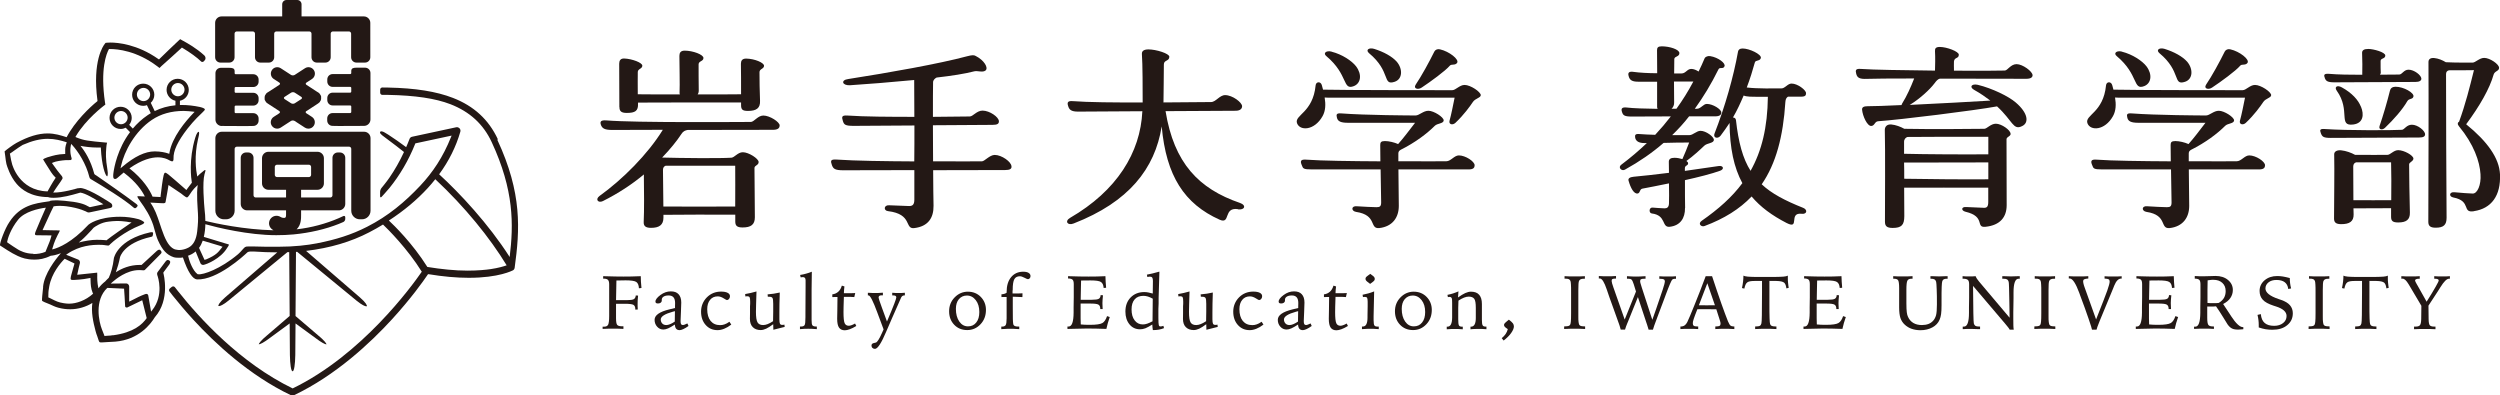 <?xml version="1.0" encoding="UTF-8"?><svg xmlns="http://www.w3.org/2000/svg" width="324.33" height="51.26" viewBox="0 0 324.33 51.26"><defs><style>.d{fill:#231815;}</style></defs><g id="a"/><g id="b"><g id="c"><g><g><path class="d" d="M28.63,8.12h1.11c.38,0,.69-.31,.69-.69v-3.07c0-.15,.13-.28,.28-.28h2.09c.15,0,.28,.13,.28,.28v3.07c0,.38,.31,.69,.69,.69h1.11c.38,0,.69-.31,.69-.69v-3.07c0-.15,.13-.28,.28-.28h4.28c.15,0,.28,.13,.28,.28v3.07c0,.38,.31,.69,.69,.69h1.11c.38,0,.69-.31,.69-.69v-3.07c0-.15,.13-.28,.28-.28h2.09c.15,0,.28,.13,.28,.28v3.07c0,.38,.31,.69,.69,.69h1.11c.38,0,.69-.31,.69-.69V2.96c0-.46-.38-.83-.83-.83h-8.09V.56c0-.31-.25-.56-.56-.56h-1.39c-.31,0-.56,.25-.56,.56v1.57h-7.87c-.46,0-.83,.38-.83,.83V7.43c0,.38,.31,.69,.69,.69Z"/><path class="d" d="M39.77,14.4l1.29-.84c.13-.08,.24-.15,.24-.16h0l.03-.03s.03-.02,.05-.04l.03-.02s.04-.04,.06-.06h0s.04-.06,.06-.09h0v-.02s.03-.03,.04-.05l.02-.03s.01-.03,.02-.04c0-.01,.01-.03,.02-.04v-.03s.02-.03,.02-.05v-.03s.01-.03,.01-.05v-.23s0-.03,0-.05v-.03s-.01-.03-.02-.05v-.03s-.02-.03-.03-.04c0-.01-.01-.03-.02-.04l-.02-.03s-.02-.03-.03-.05v-.02h-.01s-.02-.04-.03-.05l-.02-.02s-.02-.03-.03-.04l-.02-.03-.03-.03s-.02-.02-.04-.03l-.02-.02s-.03-.02-.05-.03h0s-.11-.07-.24-.15l-1.29-.84c-.13-.08-.13-.22,0-.3l.71-.46c.39-.25,.5-.77,.25-1.15-.25-.39-.77-.5-1.15-.25l-1.34,.87c-.13,.08-.34,.08-.47,0l-1.34-.87c-.39-.25-.9-.14-1.15,.25-.25,.39-.14,.9,.25,1.15l.71,.46c.13,.08,.13,.22,0,.3l-1.29,.84c-.13,.08-.23,.15-.24,.15h0s-.03,.02-.05,.03l-.02,.02s-.02,.02-.04,.03l-.03,.03-.02,.03s-.02,.02-.03,.04l-.02,.02s-.02,.03-.03,.05h0v.02s-.03,.03-.04,.05l-.02,.03s-.01,.03-.02,.04c0,.01-.01,.03-.02,.04v.03s-.02,.03-.02,.05v.03s-.01,.03-.01,.05v.23s0,.03,0,.05v.03s.01,.03,.02,.05v.03s.02,.03,.03,.04c0,.01,.01,.03,.02,.04l.02,.03s.02,.03,.03,.05v.02h.01s.04,.06,.06,.09h0s.04,.05,.06,.07l.03,.02s.03,.03,.05,.04l.03,.02h0s.11,.08,.24,.16l1.29,.84c.13,.08,.13,.22,0,.3l-.71,.46c-.39,.25-.5,.77-.25,1.15,.16,.25,.43,.38,.7,.38,.16,0,.31-.04,.45-.13l.23-.15,1.11-.72c.13-.08,.34-.08,.47,0l1.11,.72,.23,.15c.14,.09,.3,.13,.45,.13,.27,0,.54-.13,.7-.38,.25-.39,.14-.9-.25-1.15l-.71-.46c-.13-.08-.13-.22,0-.3Zm-.69-1.54l-.84,.54c-.13,.08-.34,.08-.47,0l-.84-.54c-.13-.08-.13-.22,0-.3l.84-.54c.13-.08,.34-.08,.47,0l.84,.54c.13,.08,.13,.22,0,.3Z"/><path class="d" d="M29.05,28.45h.28c.61,0,1.11-.5,1.11-1.11v-8.03c0-.15,.13-.28,.28-.28h14.57c.15,0,.28,.12,.28,.28v8.03c0,.61,.5,1.11,1.11,1.11h.28c.61,0,1.11-.5,1.11-1.11v-9.42c0-.46-.38-.83-.83-.83H28.77c-.46,0-.83,.38-.83,.83v9.42c0,.61,.5,1.11,1.11,1.11Z"/><path class="d" d="M45.42,14.67h-2.28c-.38,0-.69,.31-.69,.69v.28c0,.38,.31,.69,.69,.69,.19,.03,4.09,0,4.09,0,.46,0,.83-.38,.83-.83v-6.03c0-.38-.31-.69-.69-.69h-1.11c-.38,0-.69,.05-.69,.43v.26c0,.08-.06,.14-.14,.14h-2.28c-.38,0-.69,.31-.69,.69v.28c0,.38,.31,.69,.69,.69h2.28c.08,0,.14,.06,.14,.14v.47c0,.08-.06,.14-.14,.14h-2.28c-.38,0-.69,.31-.69,.69v.28c0,.38,.31,.69,.69,.69h2.28c.08,0,.14,.06,.14,.14v.7c0,.08-.06,.14-.14,.14Z"/><path class="d" d="M28.77,16.34s3.9,.03,4.09,0c.38,0,.69-.31,.69-.69v-.28c0-.38-.31-.69-.69-.69h-2.28c-.08,0-.14-.06-.14-.14v-.7c0-.08,.06-.14,.14-.14h2.28c.38,0,.69-.31,.69-.69v-.28c0-.38-.31-.69-.69-.69h-2.28c-.08,0-.14-.06-.14-.14v-.47c0-.08,.06-.14,.14-.14h2.28c.38,0,.69-.31,.69-.69v-.28c0-.38-.31-.69-.69-.69h-2.28c-.08,0-.14-.06-.14-.14v-.26c0-.38-.31-.43-.69-.43h-1.11c-.38,0-.69,.31-.69,.69v6.03c0,.46,.38,.83,.83,.83Z"/><path class="d" d="M21.2,35.39v-.05l.78-1.05c.21-.36,.04-.46-.03-.5-.06-.04-.12-.06-.18-.06-.13,0-.22,.1-.28,.18l-1.06,1.41c-.06,.11-.07,.23-.03,.35,.1,.26,.9,2.63-.66,4.58l-.14,.18h0l-.37-2.12c-.06-.16-.16-.18-.23-.18-.06,0-.12,.01-.2,.04-.6,.22-1.12,.49-1.5,.69-.14,.07-.27,.14-.38,.19l-.16,.08v-1.95c0-.2-.15-.38-.35-.41l-2.04,.02,.22-.2c.4-.36,1.84-1.55,3.45-1.55,0,0,.29,0,.57,.03,.11,0,.16-.04,.17-.04l2.04-2.06h0c.09-.08,.13-.16,.14-.23,0-.07-.03-.15-.11-.24-.06-.07-.12-.11-.19-.11-.08,0-.18,.05-.29,.14l-2,1.84h-.05c-.07,0-.13,0-.2,0-1.27,0-2.32,.45-3.09,.95,.21-.58,.4-1.23,.54-1.94,0-.02,.44-1.85,4.03-2.65,.2-.04,.2-.06,.25-.34v-.05c.02-.06,.02-.13-.01-.17-.03-.04-.11-.05-.16-.05s-.12,0-.19,.02c-4.24,.95-4.7,3.32-4.71,3.34-.14,1.13-.39,1.96-.67,2.56-.22,.2-.37,.37-.45,.46-.36,.28-.66,.59-.89,.91-.17-.77-.16-1.35-.15-1.7,0-.13,0-.28-.01-.34-.26,.03-2.41,.25-2.44,.26l-.15,.02,.03-.15c.1-.47,.24-1.11,.31-1.33,.05-.18-.02-.38-.18-.48l-1.6-.64,.17-.12c1.6-1.09,3.25-1.17,4.11-1.17,.35,0,.59,.02,.71,.04,.03,0,.07,0,.12,.02,.09,.01,.23,.04,.34,.04,.13,0,.22-.12,.27-.18,.21-.22,1.8-1.62,3.92-2.46,.42-.17,.5-.29,.49-.36-.02-.11-.48-.36-.75-.43-.76-.2-1.55-.31-2.37-.31-2.93,0-4.08,1.01-4.1,1.02-.02,.01-.04,.03-.05,.05-2.13,2.29-3.85,2.95-4.48,3.12l-.19,.05,.05-.19c.22-.81,.56-1.49,.66-1.68,.02-.03,.04-.07,.06-.11,.06-.11,.2-.36,.23-.47-.08-.01-.26-.03-.56-.03-.08,0-.15,0-.22,0l-1.47-.03,.07-.15c.17-.36,.37-.8,.56-1.22,.29-.64,.64-1.4,.79-1.67l.03-.05h.05c.44-.09,1.16-.05,1.59,0,1.74,.22,2.68,.74,2.69,.75,.05,.03,.11,.05,.2,.05,.06,0,.12,0,.18-.02l2.51-.53c.22-.05,.35-.11,.37-.23,.03-.16-.03-.32-.16-.42-.03-.02-2.73-1.84-3.91-1.97h-.01c-.09,0-.3,.02-.34,.03h-.06s-1.96,.6-3.18,.56l.12-.18c.16-.24,.31-.49,.51-.76,.22-.31,.44-.62,.54-.8,.08-.14,.05-.16,.02-.28-.01-.06-.08-.14-.33-.44-.17-.19-.39-.49-.94-1.26l-.08-.11,.12-.06c.39-.18,1.14-.28,1.71-.32,.08,0,.16,0,.22,0h.14c.2,0,.3-.01,.32-.04,.06-.09,.07-.16,.03-.26-.01-.03-.27-.72-.09-1.59l.04-.21,.14,.14c.77,.84,1.81,2.44,2.23,4.17,.02,.1,.08,.19,.17,.25,0,0,.04,.02,.09,.05,1.51,.89,4.23,2.55,5.48,3.65,.06,.06,.13,.08,.18,.08,.1,0,.2-.1,.26-.18,.12-.15,.12-.2-.1-.38-1.43-1.1-4.55-3.25-5.17-3.68-.08-.05-.26-.14-.28-.23-.46-1.74-1.21-2.92-1.79-3.62,.61,.12,1.37,.22,2.21,.22,.11,0,.22,0,.33,0h.11v.11c.1,2.1,.56,3.62,.83,3.62h0s.14-.18,.02-.86c-.25-1.44-.2-2.21-.16-2.67,0-.06,0-.11,.01-.16,.01-.27,.06-.48,.09-.61,0-.02,.01-.05,.02-.07-.03,0-.06,0-.09,0-2.4-.22-2.87-.26-3.91-.68l-.11-.05,.06-.11c1.32-2.22,3.6-3.92,3.62-3.94l.2-.15-.04-.25c-.65-4.41,.21-6.4,.48-6.9l.03-.06s.12,0,.15,0c.95,0,3.45,.22,6.12,2.24l.29,.22,.26-.26s.07-.06,.18-.16c.48-.43,1.75-1.56,2.4-2.17l.06-.06,.07,.04c1.04,.62,1.9,1.25,2.43,1.77,.05,.04,.1,.06,.15,.06,.15,0,.29-.17,.36-.28,.08-.12,.11-.38-.12-.59-1.02-.93-2.17-1.57-2.72-1.87l-.13-.07-.26-.15-.22,.2c-.46,.41-1.87,1.79-2.46,2.36l-.07,.07-.08-.05c-2.74-1.93-5.27-2.14-6.22-2.14-.27,0-.43,.02-.46,.02l-.17,.02-.11,.14c-.17,.21-1.63,2.19-.94,7.35v.06l-.04,.04c-.91,.72-2.9,2.61-3.96,4.65-.75-.24-1.53-.49-2.47-.49-1.2,0-2.52,.4-4.04,1.23-.44,.24-1.32,.89-1.54,1.1,.03,.14,.06,.37,.09,.65,.04,.35,.09,.75,.15,.99,.07,.25,.45,1.56,1.33,2.58,.62,.72,1.82,1.68,4.07,1.71,.05,.02,.1,.04,.17,.05,.17,.03,.35,.04,.56,.04,1.1,0,2.39-.37,3.09-.57,.15-.04,.27-.08,.35-.1h.04c.62,.08,1.8,.78,2.75,1.37l.22,.14-1.76,.38-.28-.14c-.49-.29-1.23-.53-3-.69-.68-.06-1.01-.08-1.58-.04-.06,.01-.33,.02-.37,.1h0c-.14,.02-.26,.04-.34,.05-1.51,.22-3.45,.47-4.85,2.62C.62,29.66-.07,31.6,0,31.84c.36,.22,1.43,.98,2.33,1.38l.05,.02c.45,.2,1.05,.44,2.11,.44,.6,0,1.26-.09,2.09-.5,.28-.02,.72-.1,1.3-.33,0,.01-.01,.03-.02,.05-.66,.74-2.11,2.62-2.27,4.28v.13c-.09,.82-.16,1.52-.14,1.69,.03,.09,.52,.29,1.04,.49,.29,.12,.64,.32,1.08,.43,.58,.15,1.03,.2,1.55,.2,1.03,0,2.06-.32,2.86-.82-.16,1.17,.09,2.43,.41,3.62,.11,.39,.13,.46,.21,.65,.06,.16,.11,.3,.14,.42,.13,.4,.14,.43,.36,.43,.04,0,.08,0,.13,0,.46-.04,.73-.05,1-.06,.22,0,.43-.02,.72-.04,3.06-.25,4.6-2.28,5.13-3.16,2.03-2.29,1.15-5.61,1.11-5.75ZM1.57,21.29c-.03-.15-.09-.32-.13-.52-.05-.26-.1-.54-.14-.76l-.02-.08,.06-.04c.14-.08,.32-.22,.53-.37,.35-.25,.75-.53,1.09-.73h.01c1.21-.53,2.24-.78,3.24-.78,.9,0,1.71,.21,2.45,.45-.21,.59-.2,.8-.2,1.08,0,.1,0,.21,0,.34v.1h-.11c-.87,.03-1.5,.22-2,.37-.08,.02-.15,.04-.21,.06-.22,.08-.49,.2-.55,.25h0c.02,.06,.14,.25,.32,.54l.13,.21c.4,.65,.77,1.26,1.12,1.58l.07,.06-.05,.08c-.39,.57-.83,1.37-1.01,1.7-3.73-.09-4.6-3.54-4.61-3.57Zm2.76,11.63c-1.04,0-1.79-.43-1.99-.55-.3-.18-.97-.62-1.35-.89l-.06-.05v-.08c.07-.4,.44-1.62,1.42-2.85,.84-1.05,2.64-1.44,3.6-1.56-.43,.92-.98,2.28-1.32,3.07-.1,.23-.11,.35-.09,.39,.04,.05,0,.12,.27,.12h.05l1.82,.02-.03,.14c-.11,.43-.31,.93-.5,1.37-.1,.24-.19,.46-.25,.62-.49,.2-1.01,.29-1.58,.29Zm7.62-3.16l.2-.22h0c.18-.13,.94-.69,1.95-.79,1.35-.18,2.26,0,2.69,.07l.28,.04-.23,.16c-.56,.38-2.44,1.67-2.98,2.12l-.03,.03h-.04c-.06,0-.13-.01-.2-.02-.26-.02-.62-.04-1.04-.04-.7,0-1.57,.15-2.33,.35l.34-.29c.41-.35,.95-.93,1.39-1.4Zm-2.9,9.64c-.58,0-1.09-.12-1.25-.16-.49-.12-.91-.37-1.31-.56l-.22-.1v-.07c0-.45,0-.68,.1-1.22l.02-.13c.31-1.72,1.46-3.05,2-3.59l1.27,.61-.02,.09c-.04,.16-.1,.36-.16,.56-.1,.36-.2,.73-.28,1.02-.05,.2-.05,.36,0,.41,.05,.05,.17,.06,.26,.06,.03,0,.06,0,.09,0h.02s1.11-.04,2.04-.24l.13-.03v.13c0,.07,.01,.14,.01,.21,.01,.46,.03,1.03,.28,1.62,.01,.03,.03,.06,.05,.09-.97,.89-2.21,1.29-3.04,1.29Zm5.59,4.09h-.02c-.22,.05-.42,.05-.6,.06-.15,0-.27,.01-.37,.03l-.09,.02-.03-.09c-.08-.2-.15-.37-.3-.76-.4-.99-1.01-3.8,.69-5.4l2.18,.1v.1c.01,.07,.12,1.73,.12,1.95,0,.21,0,.31,.1,.37,.03,0,.08,.03,.13,.03,.03,0,.04,0,.04,0,.1-.05,1.77-.85,1.84-.89l.12-.06,.58,2.32c-.6,.85-1.7,1.87-4.37,2.23Z"/><path class="d" d="M64.59,18.07c-1.19-2.55-3.1-4.31-5.83-5.37-2.16-.84-4.9-1.27-8.39-1.34-.34,0-.77-.01-.77-.01-.15,0-.28,.12-.28,.28v.4c0,.15,.13,.28,.28,.28,0,0,.43,0,.77,0,3.51,.07,6.09,.45,8.07,1.21,2.51,.98,4.26,2.58,5.35,4.92,2.9,6.24,2.85,10.67,2.33,14.9-2.74-4.29-6.49-8.3-9.15-10.73,1.27-1.73,2.19-3.58,2.75-5.52,.05-.16,0-.33-.1-.44-.09-.09-.21-.15-.34-.15-.03,0-.06,0-.1,.01l-5.72,1.23c-.15,.03-.28,.14-.33,.28-.14,.36-.28,.72-.44,1.07-.75-.56-1.59-1.15-2.32-1.62-.39-.25-.62-.36-.62-.36-.02,0-.33-.17-.43,0-.08,.13,.03,.23,.27,.45,0,0,.41,.32,.78,.59,.69,.51,1.42,1.07,2.04,1.57-.57,1.23-1.21,2.34-1.87,3.3-.4,.59-1.05,1.37-1.05,1.37-.1,.12-.18,.34-.18,.49v.58c0,.15,.09,.19,.19,.08,0,0,.64-.68,1.03-1.16,1.32-1.63,2.47-3.56,3.33-5.72l.02-.06,4.71-1.01-.08,.19c-1.03,2.58-2.36,4.58-4.01,6.33-1.95,2.07-4.12,3.91-6.88,5.31-2.01,1.03-4.06,1.67-6.53,2.15-1.19,.23-2.89,.44-5,.44-1.23,0-2.32,0-3.32-.04-.18,0-.33,0-.44,0-.36,0-.4,.02-.48,.06-.01,0-.03,.02-.05,.02-.12,.06-.38,.39-.6,.62l-.12,.12c-.07,.06-.13,.13-.2,.19-2.29,1.93-4.54,2.69-5.16,2.6-.03,0-.08,0-.11-.03-.56-.41-1.04-1.59-1.18-2.28,0-.03-.03-.05-.06-.08,.17-.06,.34-.14,.52-.23,.18-.1,.34-.21,.49-.34l.63,1.54c.07,.13,.2,.21,.35,.21,.42-.05,2.26-.82,3.08-2.17,.14-.18,.25-.39,.27-.46-.04-.03-.16-.08-.51-.17-.05-.01-.09-.02-.13-.04-1.59-.49-2.27-.69-2.63-.8,.13-.54,.19-1.11,.2-1.64,1.56,.43,5.57,1.42,9.2,1.42,.76,0,1.52-.03,2.25-.1,2.1-.2,4.15-.68,5.86-1.36,.29-.12,.59-.25,.59-.25,.14-.06,.25-.24,.25-.39v-.22c0-.15-.11-.22-.25-.16,0,0-.3,.15-.59,.27-1.66,.72-3.53,1.23-5.47,1.45,.59-.57,.58-1.38,.58-1.89,0-.06,0-.11,0-.17v-.4h4.9c.46,0,.83-.38,.83-.83v-5.99c0-.38-.31-.69-.69-.69h-.28c-.38,0-.69,.31-.69,.69v4.87c0,.15-.13,.28-.28,.28h-3.79v-1h2.13c.46,0,.83-.38,.83-.83v-3.27c0-.46-.38-.83-.83-.83h-6.37c-.46,0-.83,.38-.83,.83v3.27c0,.46,.38,.83,.83,.83h2.29v1h-3.94c-.15,0-.28-.13-.28-.28v-4.87c0-.38-.31-.69-.69-.69h-.28c-.38,0-.69,.31-.69,.69v5.99c0,.46,.38,.83,.83,.83h5.05v.58c0,.32-.07,.35-.17,.39h-.03c-.11,.02-.33,0-.5-.11-.22-.14-.48-.19-.73-.14-.25,.05-.47,.2-.62,.42-.14,.22-.19,.48-.14,.73,.05,.25,.2,.47,.42,.62,.03,.02,.08,.05,.14,.09-3.81-.08-7.56-.9-8.84-1.21,0-.55-.05-1.04-.09-1.37-.08-.83-.31-3.63-.02-4.68,.01-.04,.03-.09,.04-.14,.03-.1,.12-.38,.07-.42,0,0-.02,0-.02,0-.07,0-.18,.09-.26,.16-.02,.02-.05,.04-.07,.06-.25,.19-.48,.4-.7,.63-.17-.83-.41-2.65,.1-4.86,0-.03,.02-.08,.03-.12,.13-.52,.15-.79,.05-.82h-.02c-.07,0-.25,.17-.43,.79-.85,2.83-.52,5.28-.43,5.81-.2,.26-.38,.5-.54,.71l-.17,.24-.09-.08c-.78-.69-2.17-1.89-2.25-1.94l-.1-.07c-.14-.1-.23-.16-.29-.16-.01,0-.03,0-.07,.02-.07,.04-.12,.2-.15,.31h0c-.12,.45-.31,1.93-.4,2.73v.1l-1.04-.05h0c-.36-.86-1.22-2.27-3-3.67,1.64-1.15,2.88-1.43,3.68-1.43,.76,0,1.23,.24,1.38,.32l.07,.04c.12,.06,.3,.16,.41,.16,.02,0,.03,0,.04,0,.07-.03,.15-.09,.14-.35-.04-1.01,.54-2.25,1.83-3.91,.84-1.08,1.71-1.88,1.88-2.04,.03-.03,.06-.06,.09-.09,.19-.18,.29-.28,.26-.38-.02-.06-.2-.18-.63-.28-.81-.17-1.59-.26-2.33-.26-.09,0-.18,0-.27,0v-.55c.66-.13,1.15-.71,1.15-1.41,0-.79-.64-1.44-1.44-1.44s-1.44,.64-1.44,1.44c0,.69,.5,1.28,1.15,1.41v.59c-.96,.09-1.86,.34-2.69,.75l-.51-1.07c.28-.26,.46-.64,.46-1.05,0-.79-.64-1.44-1.44-1.44s-1.44,.64-1.44,1.44,.64,1.44,1.44,1.44c.17,0,.33-.03,.48-.09l.5,1.04c-.13,.08-.26,.16-.39,.25-.77,.52-1.41,1.12-1.94,1.75l-.47-.48c.2-.25,.33-.57,.33-.91,0-.79-.64-1.44-1.44-1.44s-1.44,.64-1.44,1.44,.64,1.44,1.44,1.44c.24,0,.46-.06,.66-.16l.56,.57c-1.64,2.19-2.06,4.61-2.14,5.2h0c-.05,.33-.09,.77,.07,.84,.04,.02,.09,.04,.15,.04,.08,0,.18-.05,.29-.15,.28-.25,.55-.48,.81-.69l.07,.06c1.53,1.17,2.29,2.27,2.67,3.05l-.83-.04h-.03c-.1,0-.1,.02-.11,.04,0,.02,0,.12,.26,.47,.84,1.16,1.4,2.06,1.8,3.24,.07,.21,.13,.45,.2,.7,.12,.43,.25,.92,.42,1.29,.57,1.26,1.14,1.87,2.01,2.17,.21,.07,.45,.08,.72,.08h.07c.14,0,.29-.01,.43-.04,.64,1.91,1.27,2.8,1.82,2.85,2.63,.11,6.08-3.07,6.52-3.49,.17-.16,.5-.13,.78-.13h.06c1.04,.07,2.05,.11,3.01,.11h.05l-6.73,5.81c-.81,.7-.96,1.07-.9,1.14,.01,.01,.03,.02,.07,.02,.15,0,.54-.15,1.22-.7l7.66-6.3c.08,0,.15,0,.23,0l.06,8.28-2.89,2.48c-.84,.69-1.11,1.09-1.12,1.2h.01c.17,0,.68-.25,1.41-.81l2.59-1.9,.03,4.1c.02,1.2,.15,2.11,.35,2.11s.33-.91,.35-2.11l.03-4.1,2.6,1.9c.73,.56,1.24,.82,1.41,.82h.01c0-.11-.27-.51-1.12-1.2l-2.9-2.48,.06-8.32s.1,0,.15-.01l7.75,6.37c.68,.55,1.07,.7,1.22,.7,.03,0,.06,0,.07-.02,.05-.08-.1-.45-.9-1.14l-6.98-6.03c3.12-.37,5.85-1.19,8.19-2.41,.62-.32,1.22-.66,1.79-1.01,.63,.6,3.15,3.1,5.03,6.12-1.29,1.87-7.76,10.78-16.75,15.14-6.81-3.3-12.13-9.15-14.87-12.61-.2-.25-.41-.52-.41-.52-.09-.12-.27-.14-.39-.05l-.26,.21c-.12,.1-.14,.27-.05,.39,0,0,.22,.29,.42,.54,.72,.9,1.6,1.95,2.63,3.08,2.81,3.07,7.3,7.27,12.72,9.85,.02,.01,.05,.02,.07,.02h0s.03,0,.04,.01c.02,0,.04,0,.06,0h.03s.04,0,.06,0c.02,0,.03,0,.04,0h0s.05-.01,.07-.03c5.42-2.58,9.91-6.78,12.72-9.85,2.47-2.7,4.07-4.95,4.64-5.8l.04-.06h.07c1.86,.31,3.62,.47,5.21,.47,3.95,0,5.66-.94,5.74-.97,.12-.07,.2-.19,.22-.33,.68-4.97,.99-9.66-2.25-16.61Zm-28.94,4.62v-1.04c0-.15,.13-.28,.28-.28h4.15c.15,0,.28,.13,.28,.28v1.04c0,.15-.13,.28-.28,.28h-4.15c-.15,0-.28-.13-.28-.28Zm-13.43-11.06c0-.48,.39-.86,.86-.86s.86,.39,.86,.86-.39,.86-.86,.86-.86-.39-.86-.86Zm-4.46,.63c0-.48,.39-.86,.86-.86s.86,.39,.86,.86-.39,.86-.86,.86-.86-.39-.86-.86Zm-2.06,3.86c-.48,0-.86-.39-.86-.86s.39-.86,.86-.86,.86,.39,.86,.86-.39,.86-.86,.86Zm-.07,5.74l.07-.32c.42-1.92,1.82-4.52,4.01-5.99,1.14-.77,2.53-1.16,4.12-1.16,.37,0,.91,.06,1.2,.09l.22,.03-.16,.16c-1.01,1.05-2.77,3.12-3.11,5.16l-.02,.13-.13-.05c-.36-.13-1.03-.27-1.73-.27h-.03c-1.24,0-2.62,.66-4.2,2l-.25,.21Zm13.01,10.07l.23,.08-.15,.19c-.4,.5-.63,.88-1.97,1.45l-.22,.06-.71-1.55c.21-.28,.36-.6,.48-.94l2.34,.7Zm-5.88,.45c-.59-.2-1.02-.71-1.48-1.82-.23-.56-.41-1.14-.59-1.67-.31-.91-.6-1.79-1.19-2.61l1.28,.07c.71,.07,.68-.06,.71-.21,.09-.41,.37-2.14,.37-2.14,.73,.49,1.3,.87,1.63,1.1,.15,.11,.6,.51,.76,.51,.09,0,.17-.11,.27-.24,.26-.36,.38-.68,1.13-1.37-.18,1.2-.01,2.85,.03,3.71,.04,.75,.01,1.33-.1,2.32-.12,1.06-.5,1.76-1.11,2.08-.6,.32-1.24,.4-1.7,.25Zm37.89,2.73c-1.61,0-3.44-.19-5.21-.48-1.94-3.09-4.34-5.41-4.99-6.02,1.97-1.28,3.66-2.7,5.06-4.23,.34-.37,.66-.75,.96-1.13,3.83,3.58,7.06,7.56,9.26,11.17-.39,.14-1.07,.34-2.06,.49-.62,.09-1.65,.2-3.03,.2Z"/></g><g><path class="d" d="M101.14,16.3c0,.34-.27,.54-.85,.54-1.9,0-6.59,.02-11.08,.02-.29,.05-.58,.15-.8,.51-.61,.93-1.46,1.98-2.51,3.07,2.42,.07,7.44,.12,8.98,.02,.41-.02,.83-.71,1.49-.71,.76,0,2.05,.83,2.05,1.27s-.54,.42-.54,.78c0,1.27,.05,4.68,.05,6.39,0,.95-.51,1.32-1.59,1.32-.71,0-.95-.22-.95-.76v-.9c-2.81-.02-7.32,0-9.32,.02v.37c0,.95-.56,1.32-1.61,1.32-.71,0-.98-.24-.95-.78,.07-1.44,.05-4.15,.02-6.15-1.51,1.27-3.32,2.46-5.32,3.46-.61,.29-1.02-.22-.44-.66,3-2.15,6.27-5.42,8.22-8.59-2.98,.02-5.49,.02-6.56,.02-.98,0-1.29-.2-1.46-.63-.17-.46-.02-.66,.68-.61,3.81,.32,17.42,.2,18.79,.2,.42-.05,.9-.83,1.59-.83,.83,0,2.12,.83,2.12,1.29Zm-20.79-2.42l-.02-5.61c0-.39,.15-.71,.68-.68,1.02,.05,2.32,.54,2.32,.93,0,.42-.59,.39-.59,.83,0,.68-.02,1.76,0,2.88,1.22,.02,3.27,.02,5.47,.02-.02-.05-.05-.1-.05-.17,.05-1.2-.02-3.54-.02-4.83,0-.39,.15-.68,.68-.68,1.07,0,2.44,.51,2.44,.95,0,.46-.63,.37-.63,.83,0,.61,0,2.42,.02,3.39,0,.22-.05,.39-.15,.51,2.2,0,4.32,0,5.64-.02,0-1.32,0-3.05-.02-3.95,0-.39,.15-.68,.68-.68,1.12,.02,2.32,.54,2.32,.93,0,.42-.59,.39-.59,.83,0,.81,.02,2.68,.07,3.71,.05,.95-.46,1.32-1.56,1.32-.71,0-.9-.17-.9-.76v-.34c-3.34,0-11.08,0-13.37,.02v.12c.05,.98-.39,1.22-1.46,1.22-.71,0-.95-.22-.95-.76Zm6.03,7.61c-.22,.07-.37,.24-.37,.54l.05,4.76c2.44,.02,6.73,.02,9.32,0,0-1.76,.02-4,0-5.29h-9Z"/><path class="d" d="M131.23,21.62c0,.29-.22,.44-.83,.44-1.34,0-5.25,0-9.34,.02,.02,2.05,.02,3.81,.05,4.61,.02,1.59-.71,2.68-2.49,2.9-1.32,.17-.17-1.81-3.42-2.2-.61-.07-.54-.81,.15-.76,.42,.02,2.34,.1,2.59,.1,.42,0,.68-.15,.68-.83v-3.83c-4.08,.02-7.93,.02-9.25,.02-1.05,0-1.27-.2-1.44-.66-.2-.56-.2-.78,.58-.73,2.46,.17,6.44,.22,10.1,.24,.02-1.46,.02-3.1,.02-4.66l-7.86,.05c-1.12,0-1.27-.15-1.42-.63-.17-.54-.17-.76,.61-.71,2.12,.15,5.54,.17,8.66,.17,0-1.93-.02-3.68-.02-4.78-3.03,.29-6.15,.54-8.34,.68-1,.05-1.24-.68-.2-.81,5.32-.83,11.79-1.98,15.4-2.95,.66-.17,.88-.17,1.1-.05,1.12,.56,1.71,1.56,1.29,1.9-.37,.29-1.02,0-1.44,.1-1.22,.32-2.95,.59-4.9,.81-.2,.1-.46,.32-.46,.61-.02,.83-.02,2.49-.02,4.49l4.78-.05c.42,0,.9-.76,1.66-.76,.9,0,2.12,.83,2.12,1.39,0,.32-.2,.46-.83,.46-1.32,0-4.44,.02-7.73,.05,0,1.54,.02,3.17,.02,4.68,3.17,.02,5.76,0,6.34,0,.34,0,1-.83,1.66-.83,.9,0,2.17,.9,2.17,1.49Z"/><path class="d" d="M160.59,27.13c-1.93-.27-.9,2.02-2.37,1.37-4.56-2.05-6.93-5.66-7.51-12.1-.88,5.49-4.27,9.81-11.42,12.59-.78,.32-1.22-.29-.46-.73,6.05-3.51,9.12-8.44,9.37-13.83l-8.34,.05c-.88,0-1.15-.24-1.29-.73-.15-.46-.05-.68,.59-.63,1.9,.15,5.54,.19,9.08,.17,0-1.54,0-5.03-.1-6.29-.02-.39,.27-.59,.85-.59,1.02,0,2.71,.54,2.71,.95,0,.61-.71,.39-.71,1-.02,1.63-.02,3.29-.05,4.93l6.17-.05c.63,0,1.1-.9,1.83-.9,.95,0,2.2,.95,2.2,1.44,0,.34-.27,.59-.85,.59-1.54,0-5.22,.02-9.08,.05,1.1,6.76,4.32,10.08,9.66,11.91,.85,.29,.63,.95-.27,.83Z"/><path class="d" d="M192.1,12.35c0,.34-.71,.41-1.02,.88-.34,.51-1.17,1.68-2.27,2.71-.37,.34-.88,.2-.76-.27,.22-.78,.49-2.15,.66-3h-16.01c-.34,0-.61,0-.85-.02,.15,.88,.12,1.73-.27,2.42-1.05,1.88-2.95,1.95-3.32,.9-.34-1.07,2.07-1.34,2.42-4.9,.05-.51,.68-.54,.81,0l.15,.56c2.51,.07,16.1,.07,16.76,.07,.46,0,.95-.68,1.61-.68,.76,0,2.1,.9,2.1,1.34Zm-.8,9.12c0,.32-.2,.51-.78,.51h-9.1c.02,1.71,.05,3.98,.05,4.73,0,1.49-.8,2.68-2.54,2.88-1.32,.12-.22-1.68-3-2.1-.66-.1-.66-.81,.1-.73,.58,.05,2.29,.12,2.54,.12,.44,0,.61-.1,.61-.63s-.05-2.46-.07-4.27h-8.91c-1.15,0-1.15-.12-1.32-.56-.22-.51-.15-.76,.54-.71,1.98,.15,5.93,.2,9.66,.22-.02-.9-.02-1.68-.02-2.12,0-.34,.1-.51,.61-.51s1.22,.17,1.71,.39c.68-.76,1.37-1.68,2.2-2.76h-8.69c-.98,0-1.32-.2-1.44-.63-.12-.46-.07-.63,.54-.59,3.1,.24,9.1,.27,9.66,.27,.46,0,1-.61,1.66-.61,.71,0,1.98,.83,1.98,1.24,0,.44-.81,.37-1.15,.71-1.02,1.02-2.54,2.17-4.44,3.12-.15,.1-.29,.2-.29,.46v1.02c3.27,.02,5.93,0,6.22,0,.59,0,1.03-.76,1.63-.76,.85,0,2.05,.78,2.05,1.29Zm-18.54-14.76c1.34,.34,2.61,1.17,3.17,1.9,.8,1.07,.61,2.2-.29,2.56-1.51,.59-.68-1.46-3.56-3.88-.49-.39-.02-.78,.68-.59Zm5.51-.37c1.25,.39,2.32,.98,2.93,1.66,.81,.95,.76,2.27-.27,2.61-1.63,.54-.44-1.32-3.32-3.71-.49-.42-.02-.76,.66-.56Zm5.39,4.64c.73-1.07,1.76-2.95,2.42-4.29,.12-.24,.42-.37,.73-.29,1.2,.27,2.54,1.32,2.22,1.76-.27,.37-.73,.1-.95,.37-.56,.66-2.49,2.07-3.64,2.83-.49,.34-1.12,.12-.78-.37Z"/><path class="d" d="M218.6,26.98c.02,1.34-.63,2.29-1.98,2.44-1.1,.12-.39-1.49-2.34-1.73-.39-.05-.37-.81,.12-.76,.2,.02,1.27,.1,1.56,.1,.32,0,.54-.15,.56-.63,.02-.46,.02-1.51,0-2.61-1.42,.29-2.66,.54-3.44,.68-.39,.07-.27,.56-.61,.63-.49,.1-.93-.71-1.2-1.68-.07-.27,.17-.44,.66-.49,1.29-.12,2.85-.29,4.59-.51-.02-.56-.02-1.07-.02-1.44,0-.34,.24-.51,.73-.51,.34,0,.71,.07,1.03,.17,.29-.66,.61-1.42,.88-2.15-1.1,0-2.27,.02-3.32,.05-1.46,1.27-3.12,2.42-5,3.46-.41,.27-.98-.27-.49-.63,1.2-.9,2.29-1.83,3.32-2.81h-.29c-.73,0-1.1-.22-1.22-.66-.07-.39,0-.56,.56-.51,.51,.05,1.24,.07,2.03,.1,.73-.78,1.39-1.56,2.03-2.39-2.12,.02-4.12,.02-5.05,.02-.98,0-1.15-.15-1.29-.61-.15-.44,.02-.63,.63-.56,.81,.1,2.39,.15,4,.17-.05-.07-.07-.17-.07-.27v-3.25h-2.46c-.83,0-1.12-.24-1.24-.76-.12-.42,.07-.61,.68-.51,.71,.1,1.88,.17,3.03,.17,0-1.2-.02-2.34-.02-2.98,0-.34,.12-.51,.61-.51,1.05,0,2.29,.41,2.29,.88,0,.49-.63,.39-.66,.76,0,.19-.02,.98-.02,1.88h.95c.56,0,.73-.59,1.27-.59,.32,0,.66,.15,.95,.34,.27-.56,.54-1.12,.78-1.71,.1-.22,.44-.34,.73-.29,1.05,.17,2.03,.93,1.85,1.32-.17,.42-.61,.05-.78,.39-.95,1.93-1.98,3.61-3.07,5.12h.27c.51,0,.83-.63,1.29-.63,.76,0,1.88,.68,1.88,1.12,0,.29-.24,.49-.76,.49h-3.42c-.68,.88-1.42,1.68-2.2,2.44h2.24c.46,0,.93-.56,1.44-.56,.71,0,1.73,.76,1.73,1.17,0,.46-.85,.39-1.24,.76-.51,.49-1.46,1.37-2.32,1.98,.12,.1,.22,.19,.22,.29,0,.37-.42,.24-.42,.66v.34c1.42-.2,2.9-.42,4.37-.63,.61-.1,.8,.39,.2,.61-1.07,.39-2.81,.83-4.56,1.22,0,1.29,0,3,.02,3.61Zm-1.12-12.86c.81-1.12,1.54-2.29,2.2-3.54h-2.51c0,1.17,.02,2.32,.02,2.68,.02,.37-.12,.66-.34,.85h.63Zm16.23,13.61c-1.73-.17-.15,2.1-1.93,1.2-1.9-.98-3.39-2.07-4.54-3.44-1.56,1.63-3.56,2.88-6.1,3.83-.42,.17-.93-.29-.37-.68,2.17-1.51,3.93-3.07,5.27-4.88-1.1-2.03-1.63-4.54-1.66-7.81-.37,.56-.76,1.12-1.17,1.66-.37,.46-1,.27-.78-.29,1.37-3.51,2.46-7.34,3.05-10.64,.05-.22,.2-.39,.59-.39,.9,0,2.46,.76,2.37,1.22-.1,.46-.68,.24-.78,.59-.29,1.05-.63,2.15-1.05,3.25,1.37,.17,3.64,.12,4.49,.12,.49,0,.81-.63,1.32-.63,.8,0,1.88,.85,1.88,1.24,0,.27-.07,.46-.63,.46h-1.71c-.17,.1-.32,.29-.34,.68-.29,4.51-1.22,8-3.07,10.69,1.27,1.2,3.03,2.12,5.37,3.05,.58,.22,.56,.85-.2,.78Zm-6.61-5.56c1.46-2.59,2.2-5.64,2.25-9.61-1.03,0-1.93,0-2.34-.02-.37-.02-.63-.07-.8-.15-.42,.98-.85,1.93-1.39,2.85,.19,0,.37,.12,.39,.34,.32,2.88,.88,4.98,1.9,6.59Z"/><path class="d" d="M247.77,13.61c3.66-.17,8.1-.42,10.44-.56-.58-.44-1.27-.93-2.1-1.39-.66-.37-.34-.83,.46-.66,1.9,.46,4.03,1.51,4.93,2.29,1.61,1.37,1.76,2.64,.83,3.07-1.17,.59-1.2-.68-3.25-2.56-2.95,.54-12.54,1.73-15.44,1.93-.44,.05-.42,.56-.85,.61-.54,.07-1.15-1.29-1.22-2.12-.02-.32,.24-.44,.71-.44,.76,0,2.42-.05,4.42-.15,0-.05,.02-.12,.07-.2,.61-.98,1.12-2.12,1.56-3.25-3,0-5.42,.02-6.1,.05-1,.05-1.29-.15-1.42-.66-.12-.46-.07-.68,.58-.63,1.59,.12,5.69,.17,9.64,.22,.02-.51,.05-1.78,0-2.51-.02-.37,.1-.56,.63-.56,.9,0,2.46,.59,2.46,1,0,.56-.56,.29-.63,.88-.02,.17,0,.88,0,1v.2c3.44,.02,6.29,0,6.59-.02,.37,0,.76-.83,1.54-.83s2.07,.95,2.07,1.44c0,.27-.24,.46-.81,.46-1.61,0-6.56-.02-11.22-.02-.27,.07-.46,.29-.71,.63-.59,.78-1.9,2-3.2,2.78Zm13.08,3.73c0,.37-.54,.39-.54,.73,0,2.93,.02,6.27,.02,8.54,0,1.56-.85,2.61-2.73,2.81-1.39,.15,.07-1.32-2.61-1.95-.61-.15-.56-.68,.12-.61,.22,.02,2.03,.1,2.29,.1,.34,0,.54-.12,.54-.76v-1.85c-2.98,0-8.74-.02-10.91,0,.02,1.76,.02,3.32,.02,3.68,0,1.17-.37,1.54-1.51,1.54-.73,0-1-.22-1-.8,0-2.2,.05-9.52-.02-11.91,0-.44,.29-.76,.85-.71,.56,.05,1.2,.29,1.68,.56,2.83,.07,9.78,.02,10.39,0,.34-.02,.83-.66,1.49-.66,.73,0,1.9,.83,1.9,1.29Zm-13.42,.44c-.19,.07-.41,.27-.41,.61v1.56c2.68,.07,8.1,.1,10.93,.07v-2.27c-2.93-.02-8.44,0-10.52,.02Zm10.52,5.49v-2.2c-3.07,0-9,.02-10.93,.02,.02,.66,.02,1.37,.02,2.1,2.68,.05,8.08,.1,10.91,.07Z"/><path class="d" d="M294.64,12.35c0,.34-.71,.41-1.02,.88-.34,.51-1.17,1.68-2.27,2.71-.37,.34-.88,.2-.76-.27,.22-.78,.49-2.15,.66-3h-16.01c-.34,0-.61,0-.85-.02,.15,.88,.12,1.73-.27,2.42-1.05,1.88-2.95,1.95-3.32,.9-.34-1.07,2.07-1.34,2.42-4.9,.05-.51,.68-.54,.81,0l.15,.56c2.51,.07,16.1,.07,16.76,.07,.46,0,.95-.68,1.61-.68,.76,0,2.1,.9,2.1,1.34Zm-.8,9.12c0,.32-.2,.51-.78,.51h-9.1c.02,1.71,.05,3.98,.05,4.73,0,1.49-.8,2.68-2.54,2.88-1.32,.12-.22-1.68-3-2.1-.66-.1-.66-.81,.1-.73,.58,.05,2.29,.12,2.54,.12,.44,0,.61-.1,.61-.63s-.05-2.46-.07-4.27h-8.91c-1.15,0-1.15-.12-1.32-.56-.22-.51-.15-.76,.54-.71,1.98,.15,5.93,.2,9.66,.22-.02-.9-.02-1.68-.02-2.12,0-.34,.1-.51,.61-.51s1.22,.17,1.71,.39c.68-.76,1.37-1.68,2.2-2.76h-8.69c-.98,0-1.32-.2-1.44-.63-.12-.46-.07-.63,.54-.59,3.1,.24,9.1,.27,9.66,.27,.46,0,1-.61,1.66-.61,.71,0,1.98,.83,1.98,1.24,0,.44-.81,.37-1.15,.71-1.02,1.02-2.54,2.17-4.44,3.12-.15,.1-.29,.2-.29,.46v1.02c3.27,.02,5.93,0,6.22,0,.59,0,1.03-.76,1.63-.76,.85,0,2.05,.78,2.05,1.29Zm-18.54-14.76c1.34,.34,2.61,1.17,3.17,1.9,.8,1.07,.61,2.2-.29,2.56-1.51,.59-.68-1.46-3.56-3.88-.49-.39-.02-.78,.68-.59Zm5.51-.37c1.25,.39,2.32,.98,2.93,1.66,.81,.95,.76,2.27-.27,2.61-1.63,.54-.44-1.32-3.32-3.71-.49-.42-.02-.76,.66-.56Zm5.39,4.64c.73-1.07,1.76-2.95,2.42-4.29,.12-.24,.42-.37,.73-.29,1.2,.27,2.54,1.32,2.22,1.76-.27,.37-.73,.1-.95,.37-.56,.66-2.49,2.07-3.64,2.83-.49,.34-1.12,.12-.78-.37Z"/><path class="d" d="M314.61,17.42c0,.27-.2,.42-.78,.42-2.32,0-9.22,.05-11.47,.05-.93,0-1.1-.15-1.27-.61-.17-.44-.12-.59,.54-.54,2.83,.2,8.91,.17,9.98,.1,.32-.02,.59-.66,1.29-.66,.76,0,1.71,.78,1.71,1.24Zm-13-7.3c-.17-.41-.12-.59,.56-.54,1.12,.1,2.73,.12,4.29,.12,.02-.59,.02-2.12-.02-2.81-.02-.37,.24-.54,.81-.54,.66,0,2.2,.42,2.2,.85,0,.46-.61,.32-.61,.71,0,.76,0,1.2,.02,1.44,.02,.12-.02,.24-.1,.34,1.2,0,2.15-.02,2.49-.02,.39,0,.59-.63,1.22-.63,.73,0,1.66,.73,1.66,1.17,0,.24-.24,.42-.76,.42-1.51,0-8.93,.05-10.52,.05-.9,0-1.1-.17-1.25-.56Zm11.49,10.44c0,.37-.56,.49-.56,.76,0,.85,.05,4.78,.1,6.27,.02,.9-.46,1.27-1.51,1.27-.71,0-.93-.19-.93-.73v-1.12c-1.61,0-3.25,.02-4.88,.02,.02,.37,.02,.63,.02,.78,.02,.93-.54,1.27-1.61,1.27-.68,0-.93-.22-.93-.73,0-2.15,.07-6.27,.02-8.34,0-.37,.39-.56,.9-.51,.66,.07,1.32,.32,1.81,.59,1.81,.02,3.49,0,4.2,0,.37,0,.81-.61,1.39-.61,.76,0,1.98,.68,1.98,1.1Zm-6.81-6.73c.44,1.07,.29,2.15-.98,2.32-2.05,.27-.32-1.81-2.15-4.37-.37-.51,.05-.78,.66-.44,1.32,.73,2.12,1.63,2.46,2.49Zm3.93,12.13c.02-1.63,.02-3.73-.02-4.9h-4.54c-.22,.07-.37,.24-.37,.54,0,.56,0,2.73,.02,4.37,1.66,.02,3.56,0,4.9,0Zm.54-14.71c1.1,0,2.46,.81,2.34,1.27-.1,.42-.56,.2-.8,.61-.63,1.1-1.78,2.39-2.88,3.44-.37,.37-.88,.24-.71-.24,.44-1.27,.98-3.1,1.34-4.56,.07-.29,.27-.51,.71-.51Zm10.2,16.15c-1.63,.27-.29-1.32-2.68-1.78-.63-.12-.54-.76,.15-.68,.68,.07,2.05,.17,2.37,.17,.59,0,1.1-1.1,1-2.51-.1-1.66-.88-3.9-2.78-6.2-.24-.27-.2-.51,0-.61,.83-2.27,1.37-4.44,1.93-6.69-1.1,.02-2.17,.02-3.25,.02-.27,.07-.37,.24-.37,.51-.02,2.07,.05,15.98,.07,18.62,0,.93-.39,1.29-1.42,1.29-.68,0-.95-.22-.95-.76,.02-3.37,.05-17.2,.02-20.74,0-.37,.27-.56,.76-.51,.51,.05,1.05,.27,1.49,.54,1.25,.07,3.07,.05,3.49,.05,.34,0,.88-.61,1.49-.61,.73,0,1.93,.81,1.93,1.29,0,.44-.56,.39-.71,.88-.51,1.81-1.8,4.07-3.56,6.44,2.76,2.24,4.29,4.39,4.39,6.49,.12,2.78-1.12,4.44-3.37,4.78Z"/></g><g><path class="d" d="M78.19,42.38s.05,0,.07,0c.02,0,.06,0,.11,0,.26,0,.43-.08,.52-.25,.09-.17,.14-.54,.14-1.13,0-.1,0-.27,0-.51,0-.25,0-.45,0-.61v-1.31c0-.18,0-.45,0-.83,0-.38,0-.66,0-.86,0-.27-.05-.46-.16-.57-.1-.11-.29-.16-.54-.16h-.08v-.32c.66,.02,1.2,.03,1.61,.04s.76,.01,1.05,.01c.31,0,.65,0,1.01-.01,.36,0,.76-.02,1.21-.04,0,.22,0,.45,.02,.7,.01,.25,.04,.52,.07,.83l-.33,.04c-.02-.41-.14-.68-.34-.82-.21-.14-.66-.21-1.38-.21-.25,0-.64,0-1.17,.02h-.03c0,.47-.02,1-.03,1.58-.01,.58-.02,.9-.02,.97h.16c.18,0,.4,0,.67,0,.27,0,.45,0,.54,0,.47,0,.78-.04,.94-.13,.15-.09,.23-.25,.25-.48l.3,.02c-.03,.24-.04,.44-.05,.59s-.01,.3-.01,.43c0,.1,0,.21,0,.34,0,.13,.01,.28,.02,.44l-.32,.02v-.08c0-.26-.08-.44-.24-.54-.16-.09-.52-.14-1.09-.14h-1.17v1.87c0,.46,.05,.75,.15,.87s.31,.18,.62,.18h.19v.34c-.24-.01-.48-.02-.72-.03-.24,0-.46,0-.69,0-.11,0-.28,0-.51,0-.23,0-.49,.02-.78,.03v-.31Z"/><path class="d" d="M89.19,41.99l.13,.3c-.24,.17-.46,.31-.66,.4s-.36,.14-.48,.14c-.21,0-.36-.06-.46-.18s-.16-.3-.17-.55c-.35,.23-.64,.4-.87,.5-.23,.1-.44,.15-.62,.15-.32,0-.59-.12-.81-.37-.22-.24-.33-.54-.33-.89,0-.6,.65-1.05,1.94-1.36,.3-.07,.54-.13,.71-.17,0-.05,0-.13,0-.24,0-.21,.01-.35,.01-.41,0-.33-.07-.58-.21-.74-.14-.16-.35-.24-.63-.24s-.49,.05-.65,.15c-.16,.1-.24,.24-.24,.41,0,.02,0,.04,0,.07,0,.03,0,.05,0,.06,0,.1-.05,.18-.14,.25s-.21,.1-.35,.1c-.12,0-.2-.02-.25-.06-.05-.04-.08-.1-.08-.18,0-.26,.22-.54,.65-.86,.43-.32,.88-.47,1.34-.47s.78,.12,1.01,.37,.35,.6,.35,1.08c0,.26-.01,.65-.04,1.18-.03,.53-.05,.94-.05,1.21,0,.21,.02,.35,.07,.42,.05,.07,.13,.11,.25,.11,.05,0,.12-.02,.2-.05s.2-.08,.36-.16Zm-1.64-1.62c-.06,.02-.15,.04-.27,.07-1.04,.29-1.56,.62-1.56,1.01,0,.21,.07,.38,.2,.52s.31,.2,.53,.2c.13,0,.29-.04,.47-.11,.18-.07,.38-.18,.62-.34l.02-1.36Z"/><path class="d" d="M94.63,41.74l.24,.37c-.31,.24-.62,.42-.92,.54-.3,.12-.59,.18-.86,.18-.63,0-1.14-.22-1.54-.67s-.6-1.03-.6-1.73,.25-1.34,.75-1.85c.5-.5,1.12-.75,1.84-.75,.37,0,.66,.05,.86,.16,.2,.1,.3,.25,.3,.44,0,.13-.04,.25-.12,.35s-.18,.15-.28,.15c-.04,0-.18-.08-.44-.24-.26-.16-.51-.24-.75-.24-.42,0-.75,.15-.99,.45-.25,.3-.37,.71-.37,1.22,0,.65,.15,1.16,.44,1.52,.3,.36,.71,.54,1.23,.54,.2,0,.39-.03,.58-.1,.19-.07,.4-.17,.6-.32Z"/><path class="d" d="M98.14,37.83c-.02,.63-.04,1.18-.05,1.65s-.02,.8-.02,.98c0,.69,.07,1.14,.21,1.37,.14,.23,.38,.34,.73,.34,.17,0,.36-.04,.57-.12,.21-.08,.45-.21,.71-.38,0-.49,.02-.9,.02-1.22s0-.56,0-.71v-.33c0-.4-.03-.66-.1-.76s-.2-.15-.39-.15c-.03,0-.07,0-.1,0-.04,0-.07,0-.11,0l-.03-.31c.27-.02,.54-.05,.8-.09,.26-.04,.52-.09,.78-.15-.02,.55-.03,1.04-.04,1.47,0,.43-.01,.8-.01,1.12,0,.13,0,.29,0,.49s0,.33,0,.39c0,.3,.03,.49,.08,.59,.05,.09,.15,.14,.29,.14,.03,0,.07,0,.11,0,.04,0,.1-.02,.17-.04l.04,.3-1.47,.37-.02-.72c-.35,.26-.65,.46-.91,.58-.26,.12-.5,.18-.71,.18-.44,0-.78-.13-1.03-.38-.25-.25-.37-.61-.37-1.06,0-.12,0-.36,.01-.73,0-.15,0-.27,0-.36v-.54c.01-.09,.02-.2,.02-.34,0-.14,0-.24,0-.29,0-.28-.02-.46-.07-.55-.05-.09-.13-.13-.26-.13-.04,0-.08,0-.13,0-.05,0-.1,.01-.16,.02l-.03-.31c.23-.04,.47-.09,.71-.14,.25-.06,.5-.12,.77-.2Z"/><path class="d" d="M105.32,35.26c-.02,.6-.03,1.37-.03,2.33,0,.37,0,.63,0,.79v3.13c0,.37,.03,.6,.11,.7,.08,.1,.24,.15,.46,.15h.11v.34c-.22-.02-.43-.03-.62-.04-.19,0-.36-.01-.51-.01s-.32,0-.5,.01c-.18,0-.37,.02-.56,.04v-.34s.04,0,.08,0c.03,0,.06,0,.07,0,.22,0,.37-.06,.45-.18,.08-.12,.11-.46,.11-1.02v-.36l.02-3.61v-.83c0-.14-.03-.24-.09-.31-.06-.07-.15-.1-.27-.1-.04,0-.13,.01-.25,.03-.02,0-.03,0-.03,0l-.07-.31c.27-.04,.53-.1,.78-.17,.25-.07,.5-.15,.74-.25Z"/><path class="d" d="M109.23,37.06l.32,.1c-.02,.18-.03,.33-.05,.47-.01,.14-.02,.28-.02,.41h.34c.18,0,.37,0,.56,0,.19,0,.38-.01,.57-.02l-.12,.52c-.21-.02-.4-.03-.58-.03s-.36,0-.54,0h-.23c-.02,.55-.03,.97-.04,1.27s-.01,.54-.01,.73c0,.72,.05,1.2,.15,1.42,.1,.22,.28,.33,.53,.33,.11,0,.22-.02,.35-.07,.13-.04,.29-.12,.47-.22l.16,.32c-.31,.19-.59,.33-.84,.42-.25,.09-.47,.14-.65,.14-.34,0-.59-.12-.75-.35s-.24-.61-.24-1.14c0-.1,0-.47,.02-1.1,.01-.63,.02-1.21,.02-1.73-.03,0-.07,0-.12,0-.27,0-.45,.01-.55,.01v-.35c.31-.04,.57-.16,.78-.35s.36-.45,.45-.77Z"/><path class="d" d="M112.6,37.98c.24,.02,.43,.03,.58,.03,.14,0,.27,0,.37,0,.1,0,.22,0,.37,0,.15,0,.36-.02,.62-.04v.34h-.12c-.16,0-.27,.02-.34,.07-.06,.04-.1,.12-.1,.23,0,.08,.14,.51,.42,1.27,.27,.72,.49,1.33,.67,1.83,.45-1.06,.76-1.82,.94-2.29,.18-.47,.27-.75,.27-.84s-.04-.16-.11-.2c-.07-.04-.19-.06-.35-.06h-.07v-.34c.14,.01,.29,.02,.43,.03,.14,0,.27,0,.4,0,.11,0,.23,0,.37,0,.14,0,.29-.02,.44-.03v.34h-.04c-.11,0-.19,.02-.27,.07-.07,.05-.13,.12-.18,.22,0,.02-.03,.08-.08,.19-.34,.79-.7,1.61-1.09,2.47-.19,.44-.44,1-.74,1.71-.64,1.52-1.13,2.28-1.48,2.28-.13,0-.24-.04-.32-.12-.09-.08-.13-.19-.13-.32,0-.18,.12-.29,.37-.33,.1-.02,.17-.03,.21-.05,.18-.07,.44-.48,.77-1.22,.09-.21,.17-.37,.22-.49-.22-.57-.49-1.3-.82-2.2-.54-1.47-.92-2.21-1.14-2.21-.02,0-.04,0-.05,0-.01,0-.02,0-.03,0v-.33Z"/><path class="d" d="M125.56,37.84c.68,0,1.24,.23,1.68,.68,.44,.45,.67,1.02,.67,1.68,0,.74-.23,1.36-.7,1.86-.47,.5-1.04,.76-1.73,.76s-1.25-.23-1.69-.69c-.44-.46-.66-1.04-.66-1.75s.24-1.31,.72-1.8c.48-.49,1.05-.74,1.72-.74Zm-.12,.5c-.43,0-.77,.16-1.04,.47-.26,.31-.39,.73-.39,1.26,0,.68,.15,1.22,.44,1.64s.67,.63,1.13,.63,.81-.17,1.07-.5c.27-.33,.4-.79,.4-1.36,0-.63-.15-1.14-.46-1.54s-.69-.6-1.16-.6Z"/><path class="d" d="M131.36,37.67v.4h.33c.17,0,.33,0,.49,0s.32-.01,.47-.02c0,.01,0,.03,0,.06,0,.21-.01,.35-.01,.43h-.06c-.45-.03-.77-.04-.98-.04h-.21c0,.34,0,.72,0,1.12v.22c0,.73,0,1.26,.01,1.57s.03,.52,.05,.63c.03,.13,.1,.21,.2,.26,.1,.05,.29,.07,.58,.07v.33c-.31-.02-.56-.03-.73-.04-.17,0-.31,0-.43,0-.1,0-.24,0-.4,0-.16,0-.42,.02-.77,.04v-.33h.12c.22,0,.37-.07,.45-.2,.08-.13,.12-.43,.12-.88,0-.09,0-.26,0-.52,0-.26,0-.48,0-.65,0-.24,0-.49,0-.75,0-.26,0-.54,0-.84h-.32s-.05,0-.13,0-.15,0-.22,.01v-.36c.14,0,.26-.03,.37-.06,.11-.03,.21-.08,.3-.14v-.09c0-.81,.19-1.46,.58-1.93s.91-.71,1.57-.71c.3,0,.54,.05,.7,.15s.25,.24,.25,.41c0,.12-.03,.21-.1,.29-.07,.08-.15,.12-.24,.12-.06,0-.21-.06-.45-.19-.24-.13-.44-.19-.59-.19-.34,0-.58,.13-.72,.38-.14,.26-.21,.71-.21,1.36v.09Z"/><path class="d" d="M138.58,35.83c.56,.02,1.06,.03,1.5,.04s.82,.01,1.14,.01c.36,0,.71,0,1.08-.01,.36,0,.73-.02,1.11-.04,0,.24,.01,.49,.03,.74,.02,.25,.04,.5,.06,.76l-.32,.03c-.03-.38-.14-.64-.36-.78-.21-.14-.67-.2-1.37-.2-.18,0-.51,0-.99,.01-.1,0-.17,0-.21,0,0,.38-.02,.86-.03,1.41s-.02,.92-.02,1.09h.15c.19,0,.43,0,.71,0,.28,0,.47,0,.57,0,.46,0,.77-.04,.92-.13,.15-.09,.23-.25,.24-.48l.3,.03c-.02,.2-.04,.38-.05,.55-.01,.17-.02,.33-.02,.47,0,.08,0,.26,.02,.54,0,.1,.01,.17,.01,.23h-.31v-.03c0-.27-.08-.46-.24-.55-.16-.1-.53-.14-1.11-.14h-1.2c0,.16,0,.37,0,.65,0,.28,0,.48,0,.6,0,.21,0,.43,0,.66,0,.23,0,.5,.02,.8,.16,.02,.34,.03,.54,.04s.43,.01,.67,.01c.8,0,1.33-.08,1.59-.23s.46-.45,.61-.9l.35,.12c-.1,.27-.18,.53-.25,.78-.07,.26-.14,.51-.19,.76-.5-.02-.97-.03-1.4-.04-.43,0-.82-.01-1.17-.01-.48,0-1.25,.02-2.31,.05h-.17v-.31s.04,0,.06,0c.02,0,.05,0,.09,0,.43,0,.64-.6,.65-1.8,0-.3,0-.54,0-.71l.02-1.31c0-.28,0-.56,0-.82,0-.27,0-.55,0-.86,0-.28-.05-.47-.15-.57s-.29-.16-.55-.16h-.04v-.32Z"/><path class="d" d="M150.41,35.24v.09c-.04,1.14-.07,2.24-.1,3.3v.75c-.02,.18-.02,.41-.03,.7s0,.62,0,.97v.19c0,.5,.02,.81,.05,.93s.1,.18,.21,.18c.06,0,.12,0,.19-.02s.13-.03,.2-.06l.08,.3c-.22,.09-.44,.15-.66,.19s-.43,.06-.65,.06h-.14c-.02-.14-.04-.27-.05-.39-.01-.12-.02-.23-.02-.33-.37,.23-.67,.4-.9,.49-.24,.09-.47,.13-.69,.13-.56,0-1.02-.21-1.37-.64s-.53-.98-.53-1.66c0-.76,.23-1.37,.68-1.83,.45-.46,1.04-.7,1.76-.7,.16,0,.34,.01,.52,.05,.18,.03,.38,.08,.59,.14,0-.03,0-.07,0-.13,.02-.56,.02-1.07,.02-1.51,0-.2-.03-.34-.09-.43-.06-.08-.17-.12-.31-.12-.03,0-.07,0-.12,.01s-.11,.02-.2,.04l-.06-.31c.24-.04,.49-.1,.75-.16,.27-.07,.55-.14,.86-.23Zm-.88,3.5c-.21-.12-.42-.21-.61-.27s-.39-.09-.58-.09c-.49,0-.88,.15-1.14,.46-.27,.31-.4,.74-.4,1.3,0,.6,.13,1.07,.4,1.42,.26,.35,.62,.53,1.06,.53,.18,0,.37-.03,.57-.1,.2-.07,.43-.17,.69-.31l.03-2.94Z"/><path class="d" d="M154.32,37.83c-.02,.63-.04,1.18-.05,1.65s-.02,.8-.02,.98c0,.69,.07,1.14,.21,1.37,.14,.23,.38,.34,.73,.34,.17,0,.36-.04,.57-.12,.21-.08,.45-.21,.71-.38,0-.49,.02-.9,.02-1.22s0-.56,0-.71v-.33c0-.4-.03-.66-.1-.76s-.2-.15-.39-.15c-.03,0-.07,0-.1,0-.04,0-.07,0-.11,0l-.03-.31c.27-.02,.54-.05,.8-.09,.26-.04,.52-.09,.78-.15-.02,.55-.03,1.04-.04,1.47,0,.43-.01,.8-.01,1.12,0,.13,0,.29,0,.49s0,.33,0,.39c0,.3,.03,.49,.08,.59,.05,.09,.15,.14,.29,.14,.03,0,.07,0,.11,0,.04,0,.1-.02,.17-.04l.04,.3-1.47,.37-.02-.72c-.35,.26-.65,.46-.91,.58-.26,.12-.5,.18-.71,.18-.44,0-.78-.13-1.03-.38-.25-.25-.37-.61-.37-1.06,0-.12,0-.36,.01-.73,0-.15,0-.27,0-.36v-.54c.01-.09,.02-.2,.02-.34,0-.14,0-.24,0-.29,0-.28-.02-.46-.07-.55-.05-.09-.13-.13-.26-.13-.04,0-.08,0-.13,0-.05,0-.1,.01-.16,.02l-.03-.31c.23-.04,.47-.09,.71-.14,.25-.06,.5-.12,.77-.2Z"/><path class="d" d="M163.67,41.74l.24,.37c-.31,.24-.62,.42-.92,.54-.3,.12-.59,.18-.86,.18-.63,0-1.14-.22-1.54-.67s-.6-1.03-.6-1.73,.25-1.34,.75-1.85c.5-.5,1.12-.75,1.84-.75,.37,0,.66,.05,.86,.16,.2,.1,.3,.25,.3,.44,0,.13-.04,.25-.12,.35s-.18,.15-.28,.15c-.04,0-.18-.08-.44-.24-.26-.16-.51-.24-.75-.24-.42,0-.75,.15-.99,.45-.25,.3-.37,.71-.37,1.22,0,.65,.15,1.16,.44,1.52,.3,.36,.71,.54,1.23,.54,.2,0,.39-.03,.58-.1,.19-.07,.4-.17,.6-.32Z"/><path class="d" d="M170.04,41.99l.13,.3c-.24,.17-.46,.31-.66,.4s-.36,.14-.48,.14c-.21,0-.36-.06-.46-.18s-.16-.3-.17-.55c-.35,.23-.64,.4-.87,.5-.23,.1-.44,.15-.62,.15-.32,0-.59-.12-.81-.37-.22-.24-.33-.54-.33-.89,0-.6,.65-1.05,1.94-1.36,.3-.07,.54-.13,.71-.17,0-.05,0-.13,0-.24,0-.21,.01-.35,.01-.41,0-.33-.07-.58-.21-.74-.14-.16-.35-.24-.63-.24s-.49,.05-.65,.15c-.16,.1-.24,.24-.24,.41,0,.02,0,.04,0,.07,0,.03,0,.05,0,.06,0,.1-.05,.18-.14,.25s-.21,.1-.35,.1c-.12,0-.2-.02-.25-.06-.05-.04-.08-.1-.08-.18,0-.26,.22-.54,.65-.86,.43-.32,.88-.47,1.34-.47s.78,.12,1.01,.37,.35,.6,.35,1.08c0,.26-.01,.65-.04,1.18-.03,.53-.05,.94-.05,1.21,0,.21,.02,.35,.07,.42,.05,.07,.13,.11,.25,.11,.05,0,.12-.02,.2-.05s.2-.08,.36-.16Zm-1.64-1.62c-.06,.02-.15,.04-.27,.07-1.04,.29-1.56,.62-1.56,1.01,0,.21,.07,.38,.2,.52s.31,.2,.53,.2c.13,0,.29-.04,.47-.11,.18-.07,.38-.18,.62-.34l.02-1.36Z"/><path class="d" d="M173.01,37.06l.32,.1c-.02,.18-.03,.33-.05,.47-.01,.14-.02,.28-.02,.41h.34c.18,0,.37,0,.56,0,.19,0,.38-.01,.57-.02l-.12,.52c-.21-.02-.4-.03-.58-.03s-.36,0-.54,0h-.23c-.02,.55-.03,.97-.04,1.27s-.01,.54-.01,.73c0,.72,.05,1.2,.15,1.42,.1,.22,.28,.33,.53,.33,.11,0,.22-.02,.35-.07,.13-.04,.29-.12,.47-.22l.16,.32c-.31,.19-.59,.33-.84,.42-.25,.09-.47,.14-.65,.14-.34,0-.59-.12-.75-.35s-.24-.61-.24-1.14c0-.1,0-.47,.02-1.1,.01-.63,.02-1.21,.02-1.73-.03,0-.07,0-.12,0-.27,0-.45,.01-.55,.01v-.35c.31-.04,.57-.16,.78-.35s.36-.45,.45-.77Z"/><path class="d" d="M178.27,37.78c0,.12,0,.29-.01,.52-.04,1.29-.06,2.19-.06,2.72v.51c0,.37,.04,.61,.11,.7,.07,.1,.21,.14,.41,.14,.02,0,.04,0,.08,0,.03,0,.06,0,.07,0v.33c-.27-.02-.49-.03-.66-.04-.17,0-.31,0-.42,0-.1,0-.23,0-.39,0-.16,0-.4,.02-.71,.04v-.34h.12c.4,0,.6-.39,.6-1.17v-.26l.02-1.19c0-.09,0-.2,0-.33,0-.13,0-.22,0-.26,0-.26-.03-.43-.07-.51-.05-.08-.14-.12-.27-.12-.03,0-.06,0-.11,0s-.1,0-.16,.02l-.05-.3c.25-.05,.5-.11,.76-.18,.25-.07,.5-.16,.76-.26Zm-.52-2.26l.34,.25c.09,.07,.16,.13,.2,.2,.04,.07,.06,.14,.06,.21s-.02,.14-.05,.19c-.03,.05-.1,.12-.19,.19l-.36,.27-.34-.26c-.09-.07-.16-.14-.2-.2-.04-.06-.06-.13-.06-.2s.02-.13,.05-.18c.03-.05,.1-.12,.2-.19l.36-.27Z"/><path class="d" d="M183.4,37.84c.68,0,1.24,.23,1.68,.68,.44,.45,.67,1.02,.67,1.68,0,.74-.23,1.36-.7,1.86-.47,.5-1.04,.76-1.73,.76s-1.25-.23-1.69-.69c-.44-.46-.66-1.04-.66-1.75s.24-1.31,.72-1.8c.48-.49,1.05-.74,1.72-.74Zm-.12,.5c-.43,0-.77,.16-1.04,.47-.26,.31-.39,.73-.39,1.26,0,.68,.15,1.22,.44,1.64s.67,.63,1.13,.63,.81-.17,1.07-.5c.27-.33,.4-.79,.4-1.36,0-.63-.15-1.14-.46-1.54s-.69-.6-1.16-.6Z"/><path class="d" d="M189.21,37.78l-.06,.81c.36-.26,.68-.45,.94-.57,.27-.12,.51-.18,.74-.18,.47,0,.83,.13,1.06,.4,.24,.27,.36,.66,.36,1.2,0,0,0,.14,0,.42,0,.28,0,.56,0,.84,0,.12,0,.27,0,.45s0,.3,0,.36c0,.36,.03,.59,.1,.7,.06,.11,.19,.16,.37,.16,0,0,.03,0,.06,0s.05,0,.06,0v.34c-.29-.02-.51-.03-.65-.04-.15,0-.27,0-.37,0-.15,0-.32,0-.5,.01-.18,0-.36,.02-.55,.04v-.34h.07c.41,0,.62-.38,.62-1.12,0-.04,0-.07,0-.1v-1.21c0-.59-.06-.99-.2-1.18-.14-.19-.38-.29-.71-.29-.19,0-.39,.04-.62,.13-.23,.09-.46,.22-.72,.39-.01,.33-.02,.65-.03,.94,0,.3,0,.57,0,.81v.66c0,.42,.03,.69,.09,.8s.19,.17,.37,.17c.01,0,.03,0,.06,0s.05,0,.07,0v.34c-.28-.02-.49-.03-.65-.04-.16,0-.29,0-.39,0-.1,0-.22,0-.38,0-.16,0-.38,.02-.66,.04v-.34h.09c.4,0,.6-.39,.61-1.17,0-.12,0-.21,0-.27v-1.65c0-.31-.01-.52-.06-.62-.05-.1-.14-.15-.26-.15-.03,0-.06,0-.1,0-.04,0-.08,.02-.13,.03l-.06-.3c.24-.04,.48-.11,.72-.18,.24-.08,.49-.17,.74-.28Z"/><path class="d" d="M195.76,41.48c.26,.2,.44,.36,.52,.48,.08,.12,.12,.25,.12,.39,0,.24-.12,.52-.36,.86s-.57,.66-.97,.97l-.25-.31c.21-.17,.38-.35,.51-.54,.13-.19,.22-.4,.28-.63-.18-.11-.3-.21-.38-.29s-.11-.16-.11-.25c0-.06,.02-.12,.06-.18,.04-.06,.14-.15,.29-.28l.28-.23Z"/><path class="d" d="M202.99,35.83c.22,.01,.45,.02,.67,.03,.22,0,.44,0,.65,0,.18,0,.38,0,.6,0,.22,0,.46-.02,.7-.03v.33h-.08c-.21,0-.37,.02-.47,.07-.1,.05-.18,.13-.22,.24-.03,.07-.04,.19-.06,.36-.01,.17-.02,.43-.02,.8v3.35c0,.38,0,.64,.03,.8,.02,.15,.05,.27,.08,.34,.04,.08,.12,.14,.22,.17s.26,.05,.45,.05h.1v.34c-.28-.01-.53-.02-.76-.03-.23,0-.43,0-.59,0-.19,0-.4,0-.63,0-.23,0-.48,.02-.74,.03v-.34h.1c.2,0,.35-.02,.46-.05s.18-.09,.22-.17c.04-.09,.08-.23,.09-.43,.02-.2,.03-.55,.03-1.07v-2.64c0-.5,0-.86-.02-1.07-.01-.21-.03-.36-.06-.45-.04-.11-.11-.19-.21-.24-.1-.05-.26-.07-.47-.07h-.09v-.33Z"/><path class="d" d="M210.76,41.49l1.48-3.67-.29-.94c-.1-.32-.2-.52-.28-.6s-.22-.12-.41-.12c-.05,0-.09,0-.12,0s-.05,0-.07,0v-.33c.29,.02,.53,.03,.71,.04s.33,.01,.46,.01c.12,0,.28,0,.47-.01,.19,0,.45-.02,.77-.04v.33h-.13c-.23,0-.38,.02-.46,.07-.07,.04-.11,.12-.11,.24,0,.07,.01,.16,.04,.26,.02,.1,.08,.29,.17,.56l1.37,4.2c.12-.35,.29-.83,.51-1.45,.75-2.13,1.12-3.29,1.12-3.5,0-.14-.04-.24-.12-.29-.08-.05-.24-.08-.48-.08h-.12v-.33c.2,.01,.4,.02,.58,.03,.18,0,.35,0,.5,0,.17,0,.35,0,.53,0,.18,0,.37-.02,.55-.03v.33h-.08c-.09,0-.17,0-.23,.02s-.12,.04-.17,.08c-.1,.08-.39,.74-.85,1.98l-.21,.57-.4,1.06c-.12,.32-.28,.73-.47,1.25-.35,.93-.55,1.47-.58,1.64h-.56c-.04-.17-.11-.39-.21-.68l-.07-.2-1.11-3.35-1.3,3.22s-.03,.07-.06,.14c-.13,.31-.24,.6-.31,.86h-.56c-.02-.16-.21-.73-.57-1.7-.17-.46-.3-.82-.39-1.09l-.52-1.44c-.09-.24-.2-.57-.33-.97-.32-.95-.62-1.43-.89-1.43-.02,0-.03,0-.05,0-.02,0-.05,0-.09,.01v-.33c.2,.01,.39,.02,.58,.03,.18,0,.35,0,.5,0,.18,0,.37,0,.56,0,.19,0,.39-.02,.59-.03v.33c-.23,0-.38,.02-.46,.06-.07,.04-.11,.12-.11,.25,0,.13,.08,.42,.24,.87l.02,.05,1.44,4.1Z"/><path class="d" d="M221.28,35.83h.83c.42,1.27,.81,2.43,1.18,3.48,.37,1.05,.67,1.84,.88,2.37,.13,.3,.24,.49,.33,.56s.23,.11,.4,.11h.1v.34c-.25-.01-.48-.02-.68-.03-.21,0-.38,0-.52,0-.18,0-.38,0-.59,0-.21,0-.44,.02-.68,.03v-.34h.09c.23,0,.38-.03,.47-.08,.08-.05,.12-.15,.12-.29,0-.05,0-.11-.02-.17-.01-.06-.03-.14-.06-.22l-.47-1.47c-.12,0-.29,0-.5,0-.38,0-.63-.01-.74-.01-.22,0-.42,0-.62,0-.19,0-.39,0-.6,.01-.23,.57-.38,.99-.47,1.25s-.12,.45-.12,.56c0,.16,.04,.27,.12,.33s.23,.09,.45,.09h.13v.34c-.23-.01-.45-.02-.66-.03-.2,0-.39,0-.55,0-.13,0-.29,0-.48,0-.19,0-.4,.02-.62,.03v-.33c.23,0,.41-.05,.54-.14s.25-.23,.35-.43c.18-.38,.5-1.12,.95-2.25,.46-1.13,.94-2.36,1.44-3.71Zm.22,.9l-1.1,2.87c.06,0,.15,0,.26,0,.36,0,.61,.01,.74,.01,.16,0,.45,0,.87-.01,.09,0,.16,0,.21,0l-.99-2.87Z"/><path class="d" d="M227.65,42.35h.17c.23,0,.39-.03,.49-.08,.1-.06,.16-.16,.2-.31,.03-.1,.05-.46,.06-1.08,.01-.62,.02-1.59,.02-2.9v-1.53h-.97c-.47,0-.79,.06-.95,.19-.17,.13-.29,.39-.37,.8l-.31-.07c.06-.28,.11-.55,.14-.82,.03-.27,.05-.53,.05-.79,.1,.06,.29,.1,.58,.13s.81,.04,1.54,.04h1.17c.97,0,1.6-.01,1.88-.04,.28-.02,.48-.07,.59-.13,0,.03,0,.08,0,.15,0,.07,0,.12,0,.16,0,.2,0,.41,.03,.62s.04,.44,.08,.66l-.3,.06c-.04-.36-.14-.61-.29-.74-.16-.13-.49-.21-1-.22h-.91c0,.18,0,.44,0,.77,0,.88,0,1.46,0,1.76,0,1.14,0,1.91,.02,2.31,.01,.4,.04,.66,.07,.75,.04,.12,.11,.2,.21,.24,.1,.04,.24,.07,.44,.07h.17v.34c-.27-.01-.52-.02-.75-.03-.24,0-.45,0-.63,0-.16,0-.36,0-.6,0-.24,0-.5,.02-.78,.03v-.34Z"/><path class="d" d="M234.07,35.83c.56,.02,1.06,.03,1.5,.04s.82,.01,1.14,.01c.36,0,.71,0,1.08-.01,.36,0,.73-.02,1.11-.04,0,.24,.01,.49,.03,.74,.02,.25,.04,.5,.06,.76l-.32,.03c-.03-.38-.14-.64-.36-.78-.21-.14-.67-.2-1.37-.2-.18,0-.51,0-.99,.01-.1,0-.17,0-.21,0,0,.38-.02,.86-.03,1.41s-.02,.92-.02,1.09h.15c.19,0,.43,0,.71,0,.28,0,.47,0,.57,0,.46,0,.77-.04,.92-.13,.15-.09,.23-.25,.24-.48l.3,.03c-.02,.2-.04,.38-.05,.55-.01,.17-.02,.33-.02,.47,0,.08,0,.26,.02,.54,0,.1,.01,.17,.01,.23h-.31v-.03c0-.27-.08-.46-.24-.55-.16-.1-.53-.14-1.11-.14h-1.2c0,.16,0,.37,0,.65,0,.28,0,.48,0,.6,0,.21,0,.43,0,.66,0,.23,0,.5,.02,.8,.16,.02,.34,.03,.54,.04s.43,.01,.67,.01c.8,0,1.33-.08,1.59-.23s.46-.45,.61-.9l.35,.12c-.1,.27-.18,.53-.25,.78-.07,.26-.14,.51-.19,.76-.5-.02-.97-.03-1.4-.04-.43,0-.82-.01-1.17-.01-.48,0-1.25,.02-2.31,.05h-.17v-.31s.04,0,.06,0c.02,0,.05,0,.09,0,.43,0,.64-.6,.65-1.8,0-.3,0-.54,0-.71l.02-1.31c0-.28,0-.56,0-.82,0-.27,0-.55,0-.86,0-.28-.05-.47-.15-.57s-.29-.16-.55-.16h-.04v-.32Z"/><path class="d" d="M248.12,35.83v.33s-.05,0-.08,0c-.04,0-.06,0-.08,0-.25,0-.42,.08-.51,.25-.09,.17-.13,.56-.13,1.19v1.75c0,.52,.02,.9,.05,1.15,.03,.25,.08,.45,.16,.61,.16,.35,.39,.61,.69,.79,.31,.18,.67,.27,1.11,.27,.32,0,.61-.05,.85-.14,.24-.09,.45-.24,.62-.43,.17-.19,.29-.43,.37-.71,.07-.28,.11-.74,.11-1.39,0-.78,0-1.44-.03-1.97-.02-.53-.04-.86-.07-.97-.04-.15-.11-.25-.21-.31s-.25-.09-.46-.09h-.07v-.33s.09,0,.17,0c.44,.02,.76,.03,.95,.03s.5-.01,.94-.03c.08,0,.13,0,.17,0v.33h-.06c-.19,0-.33,.02-.43,.07s-.16,.13-.2,.24c-.04,.09-.06,.34-.08,.73-.02,.4-.02,1.04-.02,1.92v.48c0,.51-.02,.89-.06,1.16-.04,.27-.1,.5-.19,.71-.18,.43-.49,.76-.93,1-.44,.24-.96,.37-1.55,.37-.41,0-.79-.06-1.14-.18s-.64-.3-.89-.53c-.27-.24-.45-.53-.57-.86-.11-.33-.17-.79-.17-1.39,0-.23,0-.61,0-1.13,0-.52,0-.93,0-1.23v-.15c0-.55-.05-.89-.14-1.02-.09-.13-.27-.19-.54-.19h-.09v-.33c.23,.01,.44,.02,.65,.03,.21,0,.39,0,.56,0,.21,0,.41,0,.62,0,.21,0,.43-.02,.64-.03Z"/><path class="d" d="M254.63,35.83c.15,.01,.3,.02,.44,.03,.14,0,.28,0,.42,0,.1,0,.22,0,.36,0,.14,0,.29-.02,.45-.03,.04,.11,.1,.21,.17,.33,.07,.11,.17,.24,.28,.37l3.96,4.69c0-.49-.02-1.13-.03-1.94-.03-1.69-.05-2.6-.09-2.72-.04-.15-.11-.25-.2-.31-.1-.06-.26-.09-.48-.09h-.15v-.33s.1,0,.17,0c.46,.02,.78,.03,.96,.03s.52-.01,.99-.03c.07,0,.12,0,.15,0v.33s-.04,0-.07,0-.05,0-.09,0c-.43,0-.65,.6-.65,1.79,0,.3,0,.54,0,.71l-.02,1.28c0,.19-.01,.38-.01,.58,0,.2,0,.47,0,.82,0,.39,0,.69,.01,.91,0,.22,.03,.39,.05,.52h-.53c-.05-.13-.25-.38-.58-.77l-.05-.06-4.12-4.85v.11c.02,3,.05,4.59,.1,4.76,.04,.15,.11,.25,.2,.31s.25,.09,.47,.09h.14v.34s-.12,0-.21,0c-.45-.02-.75-.03-.92-.03s-.33,0-.52,0c-.19,0-.39,.02-.6,.03v-.33s.04,0,.07,0c.02,0,.05,0,.09,0,.43,0,.65-.59,.65-1.78,0-.3,0-.54,0-.71l.02-1.28c0-.28,0-.54,0-.81,0-.26,0-.56,0-.9,0-.28-.05-.47-.16-.57s-.29-.16-.56-.16h-.13v-.33Z"/><path class="d" d="M263.99,35.83c.22,.01,.45,.02,.67,.03,.22,0,.44,0,.65,0,.18,0,.38,0,.6,0,.22,0,.46-.02,.7-.03v.33h-.08c-.21,0-.37,.02-.47,.07-.1,.05-.18,.13-.22,.24-.03,.07-.04,.19-.06,.36-.01,.17-.02,.43-.02,.8v3.35c0,.38,0,.64,.03,.8,.02,.15,.05,.27,.08,.34,.04,.08,.12,.14,.22,.17s.26,.05,.45,.05h.1v.34c-.28-.01-.53-.02-.76-.03-.23,0-.43,0-.59,0-.19,0-.4,0-.63,0-.23,0-.48,.02-.74,.03v-.34h.1c.2,0,.35-.02,.46-.05s.18-.09,.22-.17c.04-.09,.08-.23,.09-.43,.02-.2,.03-.55,.03-1.07v-2.64c0-.5,0-.86-.02-1.07-.01-.21-.03-.36-.06-.45-.04-.11-.11-.19-.21-.24-.1-.05-.26-.07-.47-.07h-.09v-.33Z"/><path class="d" d="M268.38,35.83c.24,.01,.47,.02,.68,.03,.21,0,.4,0,.57,0,.21,0,.41,0,.63,0,.21,0,.43-.02,.66-.03v.3c-.27,.02-.45,.06-.54,.11s-.13,.13-.13,.25c0,.09,.02,.2,.05,.34,.03,.14,.09,.32,.18,.56l1.45,4.05c.77-1.94,1.26-3.2,1.46-3.77s.3-.95,.3-1.13c0-.15-.04-.25-.12-.3-.08-.05-.26-.09-.54-.1v-.3c.19,.01,.38,.02,.57,.03,.19,0,.37,0,.55,0,.15,0,.33,0,.51,0,.19,0,.39-.02,.59-.03v.3h-.07c-.35,0-.65,.31-.9,.93-.05,.14-.1,.25-.13,.33-.9,2.17-1.49,3.58-1.75,4.23-.26,.65-.4,1.03-.41,1.14h-.59c0-.08-.15-.56-.45-1.44s-.66-1.88-1.08-2.99c-.03-.08-.07-.19-.12-.34-.46-1.25-.88-1.87-1.23-1.87-.03,0-.06,0-.08,0-.02,0-.04,0-.05,0v-.3Z"/><path class="d" d="M277.18,35.83c.56,.02,1.06,.03,1.5,.04s.82,.01,1.14,.01c.36,0,.71,0,1.08-.01,.36,0,.73-.02,1.11-.04,0,.24,.01,.49,.03,.74,.02,.25,.04,.5,.06,.76l-.32,.03c-.03-.38-.14-.64-.36-.78-.21-.14-.67-.2-1.37-.2-.18,0-.51,0-.99,.01-.1,0-.17,0-.21,0,0,.38-.02,.86-.03,1.41s-.02,.92-.02,1.09h.15c.19,0,.43,0,.71,0,.28,0,.47,0,.57,0,.46,0,.77-.04,.92-.13,.15-.09,.23-.25,.24-.48l.3,.03c-.02,.2-.04,.38-.05,.55-.01,.17-.02,.33-.02,.47,0,.08,0,.26,.02,.54,0,.1,.01,.17,.01,.23h-.31v-.03c0-.27-.08-.46-.24-.55-.16-.1-.53-.14-1.11-.14h-1.2c0,.16,0,.37,0,.65,0,.28,0,.48,0,.6,0,.21,0,.43,0,.66,0,.23,0,.5,.02,.8,.16,.02,.34,.03,.54,.04s.43,.01,.67,.01c.8,0,1.33-.08,1.59-.23s.46-.45,.61-.9l.35,.12c-.1,.27-.18,.53-.25,.78-.07,.26-.14,.51-.19,.76-.5-.02-.97-.03-1.4-.04-.43,0-.82-.01-1.17-.01-.48,0-1.25,.02-2.31,.05h-.17v-.31s.04,0,.06,0c.02,0,.05,0,.09,0,.43,0,.64-.6,.65-1.8,0-.3,0-.54,0-.71l.02-1.31c0-.28,0-.56,0-.82,0-.27,0-.55,0-.86,0-.28-.05-.47-.15-.57s-.29-.16-.55-.16h-.04v-.32Z"/><path class="d" d="M284.65,42.38s.04,0,.06,0c.02,0,.05,0,.09,0,.43,0,.64-.6,.65-1.8,0-.3,0-.54,0-.71l.02-1.31c0-.28,0-.56,0-.82,0-.27,0-.55,0-.86,0-.28-.05-.47-.15-.57s-.29-.16-.55-.16h-.04v-.34c.21,.02,.43,.03,.64,.03,.21,0,.41,0,.61,0,.21,0,.48,0,.8-.02,.32-.01,.53-.02,.64-.02,.66,0,1.2,.17,1.62,.52,.42,.35,.63,.78,.63,1.3,0,.39-.11,.73-.32,1.04s-.52,.56-.94,.78l.9,1.36c.03,.05,.08,.12,.14,.22,.62,.95,1.13,1.42,1.53,1.42h.05v.27s-.11,0-.2,.02c-.21,.02-.36,.03-.46,.03-.34,0-.61-.04-.8-.14-.2-.09-.39-.27-.58-.53-.03-.04-.21-.33-.53-.86-.32-.53-.65-1.03-.97-1.49-.12,.01-.25,.02-.39,.03-.14,0-.29,0-.46,0h-.29v1.48c0,.48,.05,.78,.15,.91,.1,.13,.3,.19,.59,.19,0,0,.02,0,.04,0,.02,0,.03,0,.04,0,.01,0,.02,0,.03,0h.02v.32c-.23-.01-.45-.02-.68-.03-.22,0-.45,0-.67,0-.12,0-.29,0-.5,0-.21,0-.46,.02-.73,.03v-.31Zm1.71-3.08c.15,.02,.3,.03,.43,.03,.14,0,.26,0,.36,0,.09,0,.19,0,.31,0s.24-.01,.38-.03c.31-.19,.53-.4,.68-.65,.14-.25,.22-.54,.22-.88,0-.45-.14-.8-.43-1.07-.29-.27-.68-.4-1.16-.4-.13,0-.26,0-.38,.02-.12,.01-.25,.03-.37,.05,0,.4-.02,.81-.02,1.23s0,.99,0,1.7Z"/><path class="d" d="M297.06,36.04c0,.24,.01,.47,.04,.7s.07,.46,.13,.68l-.37,.07c-.05-.4-.21-.69-.46-.88-.25-.19-.61-.29-1.07-.29-.42,0-.77,.1-1.03,.31-.26,.21-.4,.47-.4,.79,0,.53,.56,.99,1.69,1.37,.15,.05,.27,.09,.35,.12,.52,.18,.9,.41,1.14,.69,.24,.28,.37,.63,.37,1.04,0,.64-.24,1.15-.73,1.55-.48,.4-1.12,.59-1.92,.59-.3,0-.6-.02-.89-.07s-.58-.13-.88-.23c0-.03,0-.07,0-.11,0-.04,0-.11,0-.19,0-.23-.01-.45-.04-.67-.03-.22-.06-.44-.12-.66l.43-.1c.05,.53,.22,.91,.5,1.15s.68,.37,1.23,.37c.47,0,.86-.12,1.16-.36,.3-.24,.45-.54,.45-.92,0-.53-.46-.95-1.39-1.24-.13-.04-.23-.08-.31-.1-.64-.21-1.11-.46-1.38-.76-.28-.3-.42-.69-.42-1.15,0-.55,.22-1.01,.65-1.38,.44-.37,.98-.55,1.64-.55,.24,0,.48,.02,.73,.06,.25,.04,.55,.11,.9,.2Z"/><path class="d" d="M299.57,35.83c.22,.01,.45,.02,.67,.03,.22,0,.44,0,.65,0,.18,0,.38,0,.6,0,.22,0,.46-.02,.7-.03v.33h-.08c-.21,0-.37,.02-.47,.07-.1,.05-.18,.13-.22,.24-.03,.07-.04,.19-.06,.36-.01,.17-.02,.43-.02,.8v3.35c0,.38,0,.64,.03,.8,.02,.15,.05,.27,.08,.34,.04,.08,.12,.14,.22,.17s.26,.05,.45,.05h.1v.34c-.28-.01-.53-.02-.76-.03-.23,0-.43,0-.59,0-.19,0-.4,0-.63,0-.23,0-.48,.02-.74,.03v-.34h.1c.2,0,.35-.02,.46-.05s.18-.09,.22-.17c.04-.09,.08-.23,.09-.43,.02-.2,.03-.55,.03-1.07v-2.64c0-.5,0-.86-.02-1.07-.01-.21-.03-.36-.06-.45-.04-.11-.11-.19-.21-.24-.1-.05-.26-.07-.47-.07h-.09v-.33Z"/><path class="d" d="M305.49,42.35h.17c.23,0,.39-.03,.49-.08,.1-.06,.16-.16,.2-.31,.03-.1,.05-.46,.06-1.08,.01-.62,.02-1.59,.02-2.9v-1.53h-.97c-.47,0-.79,.06-.95,.19-.17,.13-.29,.39-.37,.8l-.31-.07c.06-.28,.11-.55,.14-.82,.03-.27,.05-.53,.05-.79,.1,.06,.29,.1,.58,.13s.81,.04,1.54,.04h1.17c.97,0,1.6-.01,1.88-.04,.28-.02,.48-.07,.59-.13,0,.03,0,.08,0,.15,0,.07,0,.12,0,.16,0,.2,0,.41,.03,.62s.04,.44,.08,.66l-.3,.06c-.04-.36-.14-.61-.29-.74-.16-.13-.49-.21-1-.22h-.91c0,.18,0,.44,0,.77,0,.88,0,1.46,0,1.76,0,1.14,0,1.91,.02,2.31,.01,.4,.04,.66,.07,.75,.04,.12,.11,.2,.21,.24,.1,.04,.24,.07,.44,.07h.17v.34c-.27-.01-.52-.02-.75-.03-.24,0-.45,0-.63,0-.16,0-.36,0-.6,0-.24,0-.5,.02-.78,.03v-.34Z"/><path class="d" d="M311.52,35.83c.24,.01,.46,.02,.67,.03,.21,0,.39,0,.55,0,.17,0,.36,0,.56,0,.2,0,.41-.02,.62-.03v.33h-.07c-.18,0-.31,.02-.4,.06s-.14,.09-.14,.16c0,.08,.08,.25,.24,.52,.04,.07,.08,.13,.1,.17l1.16,2.07c.53-.84,.92-1.49,1.18-1.95,.26-.46,.39-.72,.39-.8,0-.08-.04-.13-.12-.17-.08-.04-.21-.06-.38-.06h-.08v-.33c.19,.01,.37,.02,.55,.03,.17,0,.33,0,.46,0,.16,0,.33,0,.5,0,.17,0,.34-.02,.52-.03v.33s-.01,0-.02,0-.02,0-.04,0h-.06c-.29,0-.66,.37-1.11,1.1-.14,.23-.25,.41-.34,.54l-1.21,1.85,.02,1.72c0,.45,.06,.72,.15,.83,.1,.11,.29,.17,.57,.17h.17v.34c-.27-.01-.52-.02-.76-.03-.24,0-.45,0-.64,0-.16,0-.36,0-.6,0-.24,0-.5,.02-.78,.03v-.34s.06,0,.1,0,.08,0,.1,0c.28,0,.47-.06,.57-.19s.15-.39,.16-.8l.02-1.71-1.55-2.62s-.07-.1-.11-.18c-.29-.48-.54-.72-.78-.72-.02,0-.04,0-.06,0-.02,0-.06,0-.1,.01v-.33Z"/></g></g></g></g></svg>